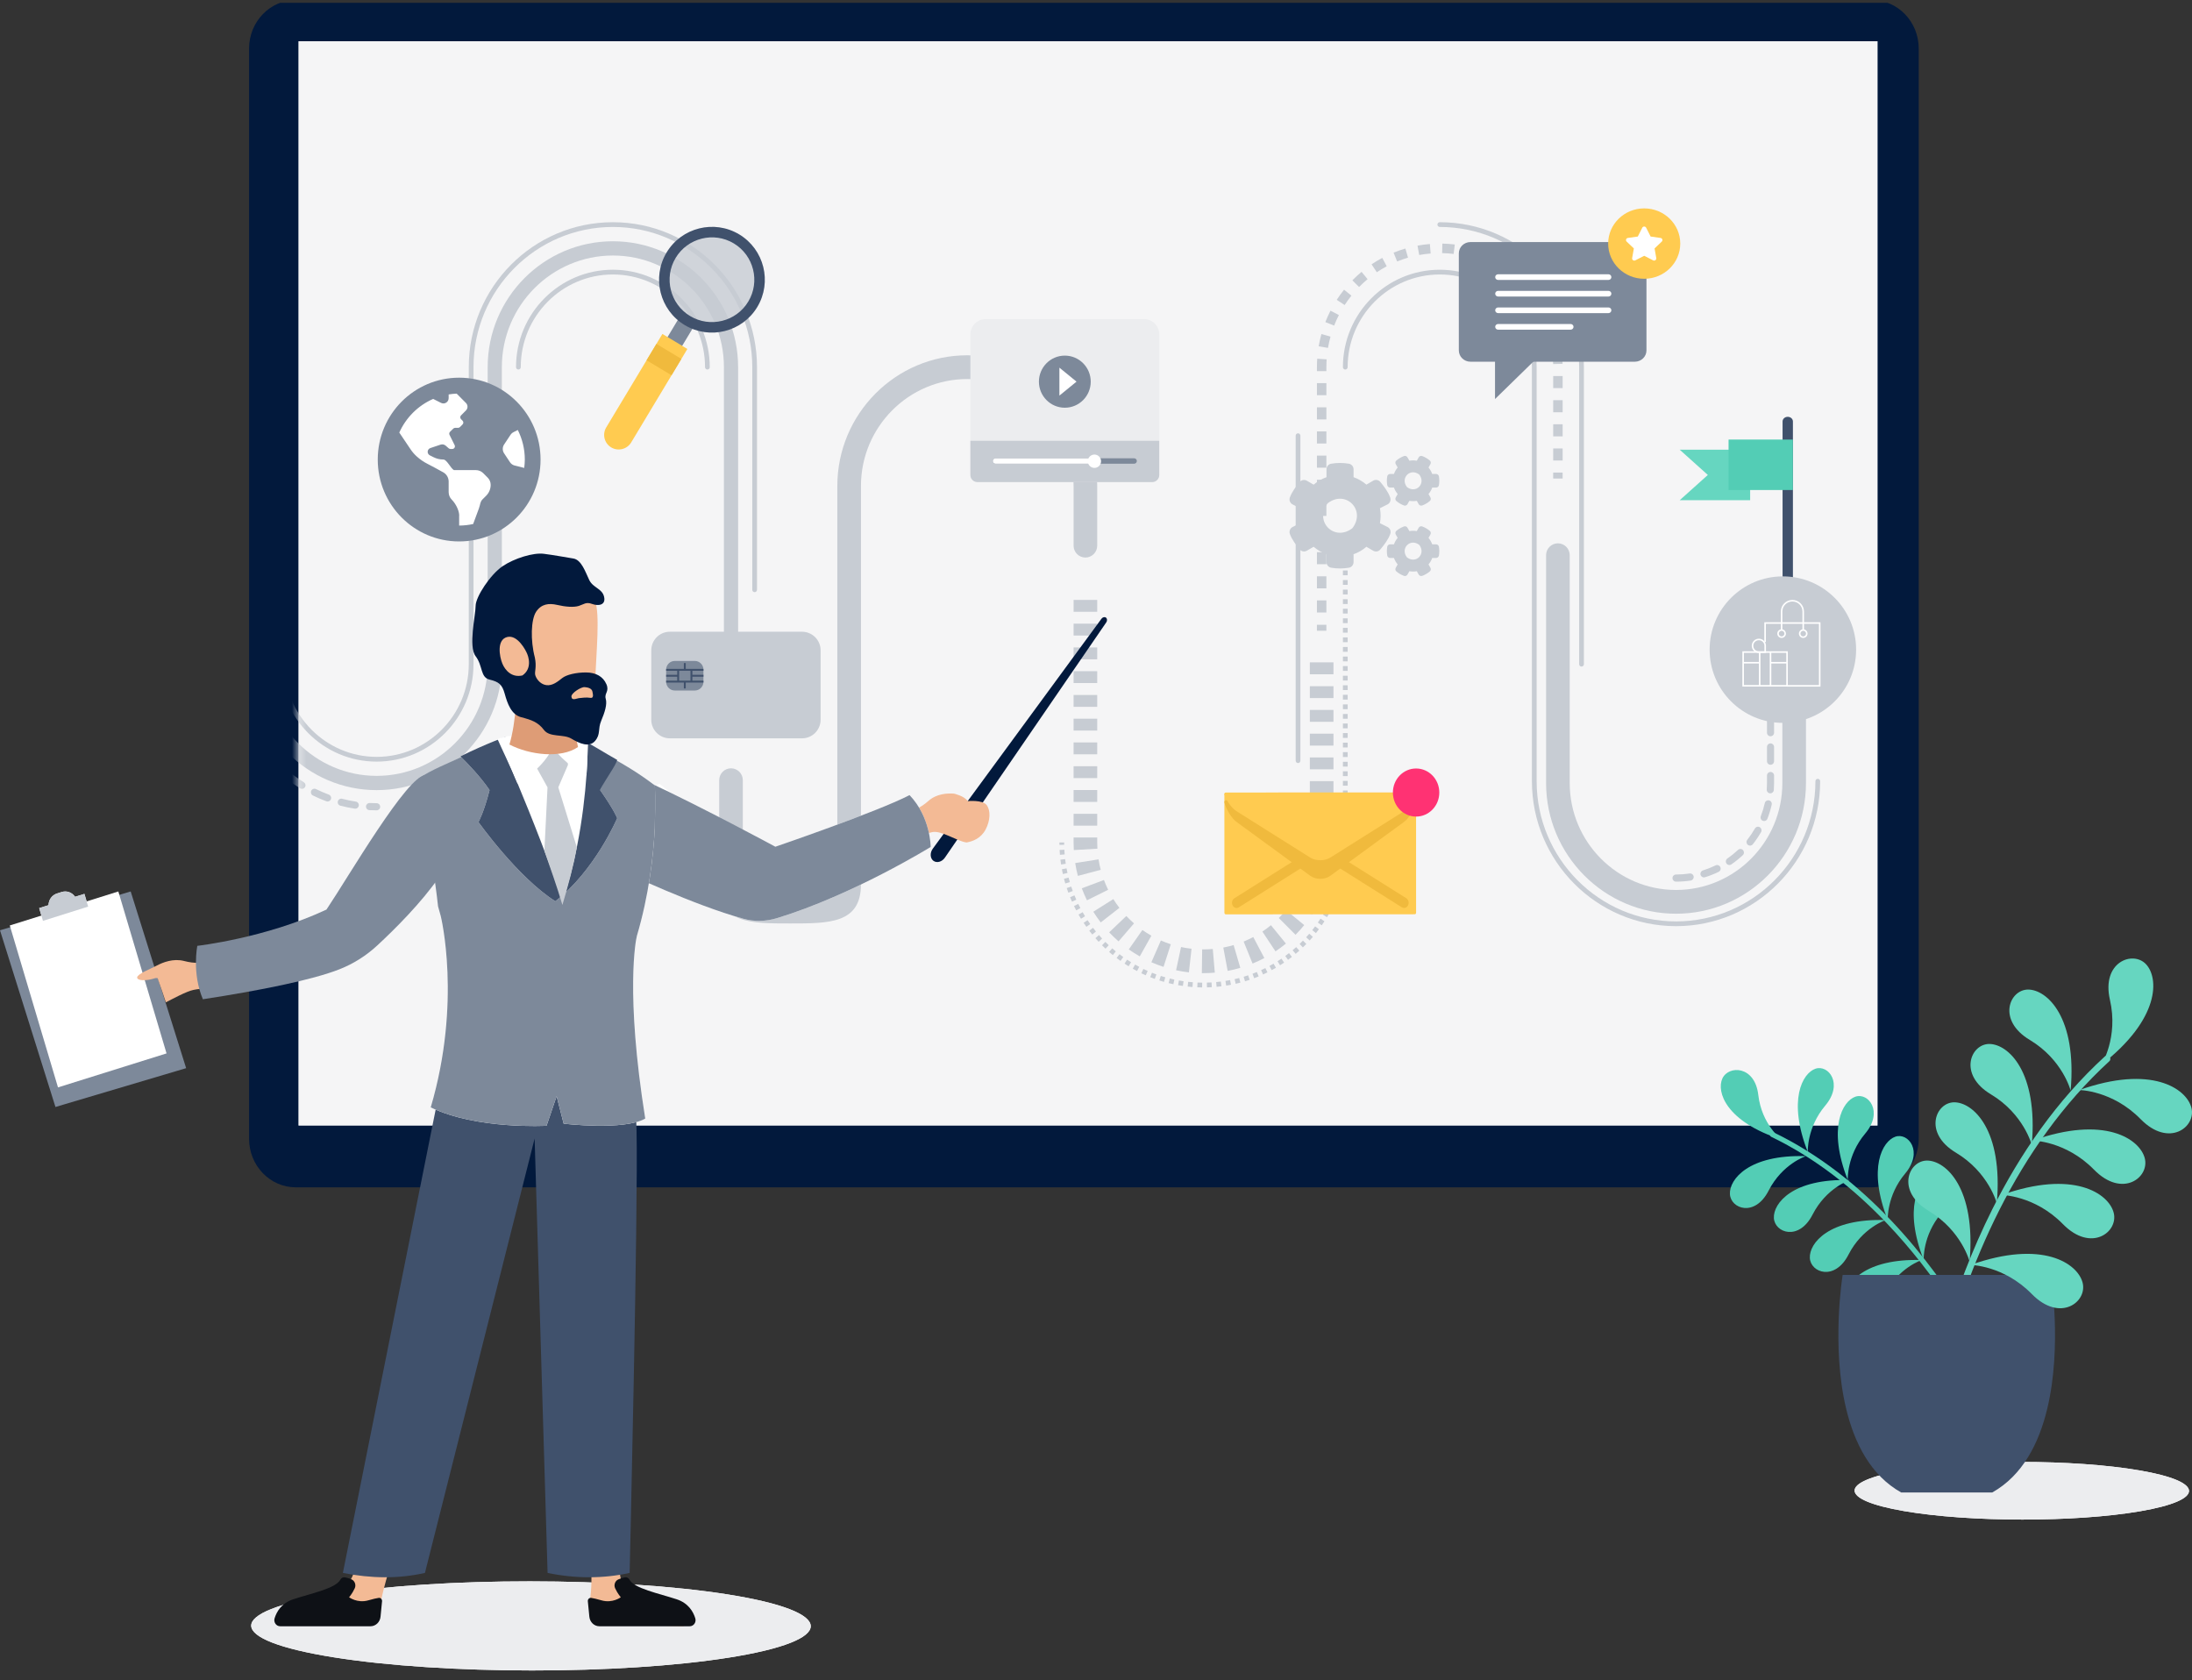 <svg fill="none" height="233" viewBox="0 0 304 233" width="304" xmlns="http://www.w3.org/2000/svg" xmlns:xlink="http://www.w3.org/1999/xlink"><rect x="0" y="0" width="304" height="233" fill="#333333" stroke="none"/><clipPath id="a"><path d="m0 .387h304v231.66h-304z"/></clipPath><mask id="b" height="120" maskUnits="userSpaceOnUse" width="220" x="41" y="23"><path d="m41.404 23.439h218.978v119.495h-218.978z" fill="#fff"/></mask><g clip-path="url(#a)"><path clip-rule="evenodd" d="m41.021 164.662c-3.572 0-6.478-3.017-6.478-6.726v-151.209c0-3.71 2.906-6.727 6.478-6.727h218.601c3.572 0 6.478 3.018 6.478 6.727v151.209c0 3.709-2.906 6.726-6.478 6.726z" fill="#02193c" fill-rule="evenodd"/><path clip-rule="evenodd" d="m41.404 156.09h218.979v-150.369h-218.979z" fill="#fff" fill-rule="evenodd"/><path clip-rule="evenodd" d="m41.404 156.09h218.979v-150.369h-218.979z" fill="#ecedef" fill-rule="evenodd" opacity=".5"/><g mask="url(#b)"><path clip-rule="evenodd" d="m101.382 99.496c-.543 0-.983-.442-.983-.989v-47.583c0-8.54-6.908-15.488-15.4-15.488-8.491 0-15.4 6.948-15.4 15.488v3.756c0 .546-.44.989-.983.989s-.983-.443-.983-.989v-3.756c0-9.63 7.79-17.465 17.366-17.465 9.575 0 17.366 7.835 17.366 17.465v47.583c0 .546-.44.989-.983.989z" fill="#c7ccd3" fill-rule="evenodd"/><path clip-rule="evenodd" d="m215.405 66.362h1.311v-.825h-1.311z" fill="#c7ccd3" fill-rule="evenodd"/><path clip-rule="evenodd" d="m201.599 35.216c-.525-.064-1.061-.102-1.594-.114l.027-1.319c.577.012 1.157.053 1.726.123zm-4.774.148-.236-1.298c.565-.104 1.142-.18 1.716-.226l.104 1.315c-.53.043-1.063.113-1.584.209zm7.883.566c-.503-.17-1.02-.317-1.538-.435l.291-1.286c.561.128 1.121.287 1.666.472zm-10.944.329-.493-1.222c.533-.218 1.083-.41 1.635-.572l.367 1.267c-.509.149-1.017.327-1.509.528zm13.844.994c-.459-.27-.936-.518-1.417-.739l.543-1.2c.522.239 1.039.509 1.536.801zm-16.663.499-.728-1.096c.479-.322.978-.622 1.486-.893l.613 1.165c-.468.25-.929.527-1.371.824zm19.238 1.392c-.395-.357-.812-.698-1.24-1.012l.773-1.064c.463.341.916.71 1.343 1.096zm-21.696.656-.932-.926c.403-.411.832-.806 1.275-1.175l.835 1.016c-.409.34-.805.705-1.178 1.085zm23.843 1.717c-.316-.43-.657-.847-1.013-1.241l.969-.887c.386.427.756.88 1.098 1.345zm-25.844.783-1.099-.719c.313-.484.655-.957 1.016-1.408l1.021.827c-.334.416-.649.853-.938 1.3zm27.471 1.98c-.222-.483-.472-.961-.744-1.421l1.128-.672c.293.498.564 1.016.805 1.54zm-28.93.872-1.22-.481c.209-.537.449-1.071.712-1.586l1.166.603c-.244.475-.465.967-.658 1.464zm29.968 2.159c-.12-.519-.269-1.039-.442-1.545l1.241-.429c.187.549.348 1.112.479 1.674zm-30.82.935-1.294-.221c.097-.572.224-1.144.378-1.7l1.264.353c-.142.513-.259 1.041-.348 1.568zm31.224 2.244c-.014-.535-.055-1.075-.122-1.603l1.301-.168c.073.572.117 1.156.132 1.736zm-31.448.975h-1.312v-.549c0-.386.013-.78.04-1.17l1.308.089c-.024.36-.036.724-.036 1.081zm31.454 2.357h1.311v-1.675h-1.311zm-32.765.987h1.312v-1.675h-1.312zm32.765 2.365h1.311v-1.675h-1.311zm-32.765.987h1.312v-1.675h-1.312zm32.765 2.355h1.311v-1.675h-1.311zm-32.765.989h1.312v-1.675h-1.312zm32.765 2.361h1.311v-1.675h-1.311zm-32.765.993h1.312v-1.675h-1.312zm0 3.342h1.312v-1.675h-1.312zm0 3.35h1.312v-1.675h-1.312zm0 3.348h1.312v-1.675h-1.312zm0 3.348h1.312v-1.675h-1.312zm0 3.348h1.312v-1.675h-1.312zm0 3.344h1.312v-1.675h-1.312z" fill="#c7ccd3" fill-rule="evenodd"/><path clip-rule="evenodd" d="m182.639 87.473h1.312v-.825h-1.312z" fill="#c7ccd3" fill-rule="evenodd"/><path clip-rule="evenodd" d="m148.892 84.843h3.276v-1.648h-3.276zm-.001 3.294h3.277v-1.647h-3.277zm0 3.299h3.277v-1.648h-3.277zm32.766 2.072h3.277v-1.648h-3.277zm-32.766 1.219h3.277v-1.648h-3.277zm32.766 2.082h3.277v-1.648h-3.277zm-32.766 1.217h3.277v-1.647h-3.277zm32.766 2.074h3.277v-1.648h-3.277zm-32.766 1.221h3.277v-1.647h-3.277zm32.766 2.076h3.277v-1.647h-3.277zm-32.766 1.214h3.277v-1.648h-3.277zm32.766 2.082h3.277v-1.648h-3.277zm-32.766 1.217h3.277v-1.648h-3.277zm32.766 2.07h3.277v-1.647h-3.277zm-32.766 1.227h3.277v-1.648h-3.277zm32.766 2.076h3.277v-1.648h-3.277zm-32.766 1.225h3.277v-1.648h-3.277zm32.766 2.069h3.277v-1.648h-3.277zm-32.735 1.311c-.02-.35-.031-.706-.031-1.057v-.685h3.277v.685c0 .288.008.58.025.867zm35.709 2.267-3.221-.6c.089-.484.155-.978.195-1.469l3.265.274c-.049.6-.13 1.204-.239 1.795zm-35.145 1.312c-.153-.583-.278-1.18-.371-1.774l3.236-.516c.076.486.178.973.303 1.449zm34.138 2.165-3.037-1.237c.183-.456.346-.926.482-1.398l3.146.922c-.167.578-.366 1.154-.591 1.713zm-32.876 1.223c-.265-.539-.505-1.098-.716-1.662l3.069-1.156c.172.461.368.918.585 1.358zm31.198 1.975-2.731-1.82c.27-.41.523-.839.751-1.275l2.899 1.537c-.279.533-.589 1.057-.919 1.558zm-29.289 1.092c-.365-.474-.712-.974-1.03-1.484l2.777-1.75c.261.419.545.828.843 1.216zm27.016 1.716-2.32-2.328c.346-.348.678-.719.988-1.1l2.538 2.084c-.378.465-.784.918-1.206 1.344zm-24.545.91c-.453-.394-.89-.815-1.301-1.25l2.379-2.267c.336.357.695.702 1.066 1.025zm21.765 1.386-1.817-2.743c.407-.273.805-.57 1.185-.883l2.078 2.548c-.462.382-.95.744-1.446 1.078zm-18.823.699c-.519-.294-1.031-.62-1.522-.967l1.886-2.695c.402.284.821.551 1.245.791zm15.643.994-1.236-3.051c.453-.186.901-.397 1.333-.628l1.536 2.912c-.529.281-1.078.54-1.633.767zm-12.347.46c-.57-.184-1.137-.401-1.685-.643l1.316-3.018c.448.197.911.375 1.376.525zm8.895.558-.606-3.239c.482-.091.964-.207 1.432-.346l.926 3.161c-.573.17-1.162.312-1.752.424zm-5.377.204c-.596-.067-1.194-.165-1.778-.292l.689-3.221c.478.103.967.183 1.454.238zm2.031.107-.236-.001.044-3.295.191.001c.429-.001.861-.019 1.283-.056l.28 3.284c-.514.044-1.04.067-1.562.067z" fill="#c7ccd3" fill-rule="evenodd"/><path clip-rule="evenodd" d="m52.234 109.576c-9.575 0-17.366-7.834-17.366-17.465v-35.38c0-3.998-3.233-7.25-7.208-7.25s-7.208 3.252-7.208 7.25v17.929c0 .546-.44.989-.983.989s-.983-.443-.983-.989v-17.929c0-5.088 4.115-9.227 9.174-9.227 5.059 0 9.175 4.139 9.175 9.227v35.38c0 8.54 6.908 15.488 15.399 15.488 8.491 0 15.4-6.948 15.4-15.488v-19.656c0-.546.44-.989.983-.989s.983.443.983.989v19.656c0 9.631-7.79 17.465-17.366 17.465z" fill="#c7ccd3" fill-rule="evenodd"/><path clip-rule="evenodd" d="m109.573 128.066c-5.42 0-9.829.026-9.829-5.426v-14.441c0-.91.733-1.648 1.638-1.648s1.638.738 1.638 1.648v14.441c0 3.635 2.94 1.148 6.553 1.148 3.614 0 6.553 2.487 6.553-1.148v-55.244c0-9.994 8.085-18.125 18.021-18.125 9.937 0 18.021 8.131 18.021 18.125v8.277c0 .91-.733 1.648-1.638 1.648s-1.638-.738-1.638-1.648v-8.277c0-8.177-6.615-14.829-14.745-14.829s-14.744 6.652-14.744 14.829v55.244c0 5.452-4.41 5.426-9.83 5.426z" fill="#c7ccd3" fill-rule="evenodd"/><path clip-rule="evenodd" d="m232.442 126.717c-9.936 0-18.021-8.131-18.021-18.125v-31.595c0-.91.734-1.648 1.639-1.648.904 0 1.638.738 1.638 1.648v31.595c0 8.178 6.614 14.83 14.744 14.83 8.131 0 14.745-6.652 14.745-14.83v-18.286c0-.91.733-1.648 1.638-1.648s1.638.738 1.638 1.648v18.286c0 9.994-8.084 18.125-18.021 18.125z" fill="#c7ccd3" fill-rule="evenodd"/><path clip-rule="evenodd" d="m245.548 94.201c-.271 0-.491-.222-.491-.494v-1.56c0-.273.22-.494.491-.494.272 0 .492.222.492.494v1.56c0 .273-.22.494-.492.494zm0 3.952c-.271 0-.491-.222-.491-.494v-1.977c0-.273.22-.494.491-.494.272 0 .492.221.492.494v1.977c0 .273-.22.494-.492.494zm0 3.954c-.271 0-.491-.221-.491-.494v-1.977c0-.273.22-.494.491-.494.272 0 .492.221.492.494v1.977c0 .273-.22.494-.492.494zm0 3.954c-.271 0-.491-.221-.491-.494v-1.977c0-.274.22-.495.491-.495.272 0 .492.221.492.495v1.977c0 .273-.22.494-.492.494zm-.032 3.961c-.012 0-.023-.001-.035-.001-.271-.02-.475-.256-.456-.528.021-.296.032-.6.032-.901v-1.041c0-.273.219-.494.491-.494.271 0 .492.221.492.494v1.041c0 .324-.012.651-.034.97-.019.261-.234.46-.49.46zm-.859 3.842c-.059 0-.12-.011-.178-.034-.253-.099-.378-.386-.279-.64.229-.59.414-1.201.552-1.818.059-.266.322-.433.587-.374.264.06.431.324.372.591-.149.665-.349 1.324-.596 1.96-.076.195-.261.315-.458.315zm-1.952 3.407c-.108 0-.216-.035-.306-.108-.213-.169-.248-.48-.079-.694.391-.496.749-1.024 1.063-1.572.135-.237.436-.317.671-.181s.316.438.181.675c-.338.59-.723 1.159-1.145 1.693-.098.123-.241.187-.385.187zm-2.865 2.691c-.157 0-.311-.075-.406-.215-.153-.225-.097-.533.128-.687.518-.358 1.014-.758 1.475-1.19.198-.186.509-.175.694.025.185.199.175.512-.024.698-.497.466-1.032.897-1.589 1.282-.086.059-.182.087-.278.087zm-3.526 1.719c-.211 0-.405-.136-.47-.348-.08-.261.065-.538.324-.619.6-.187 1.191-.422 1.758-.698.244-.119.539-.016.657.229.118.246.016.542-.228.661-.611.298-1.249.551-1.896.752-.049.015-.098.023-.145.023zm-3.872.588c-.271 0-.492-.222-.492-.495s.221-.494.492-.494c.63 0 1.264-.048 1.885-.141.267-.043.518.145.559.415.04.27-.145.522-.413.562-.669.101-1.352.153-2.031.153z" fill="#c7ccd3" fill-rule="evenodd"/><path clip-rule="evenodd" d="m52.234 105.622c-7.408 0-13.434-6.061-13.434-13.511 0-.182.147-.33.328-.33s.328.147.328.33c0 7.087 5.732 12.852 12.778 12.852 7.046 0 12.778-5.765 12.778-12.852v-41.193c0-11.084 8.966-20.102 19.987-20.102s19.987 9.018 19.987 20.102v30.875c0 .182-.146.329-.327.329s-.328-.147-.328-.329v-30.875c0-10.721-8.672-19.443-19.332-19.443-10.659 0-19.331 8.722-19.331 19.443v41.193c0 7.45-6.027 13.511-13.434 13.511z" fill="#c7ccd3" fill-rule="evenodd"/><path clip-rule="evenodd" d="m180.018 105.823c-.181 0-.327-.148-.327-.33v-45.071c0-.182.146-.33.327-.33s.328.147.328.33v45.071c0 .182-.147.33-.328.33z" fill="#c7ccd3" fill-rule="evenodd"/><path clip-rule="evenodd" d="m252.102 108.01c-.181 0-.328.147-.328.329 0 10.721-8.672 19.443-19.331 19.443s-19.331-8.722-19.331-19.443v-10.142-.055-47.224c0-7.45-6.027-13.511-13.434-13.511-7.408 0-13.434 6.061-13.434 13.511 0 .182.147.33.328.33s.327-.148.327-.33c0-7.087 5.733-12.852 12.779-12.852s12.778 5.766 12.778 12.852v45.43 1.849 10.142c0 11.085 8.966 20.102 19.987 20.102s19.987-9.017 19.987-20.102c0-.182-.147-.329-.328-.329z" fill="#c7ccd3" fill-rule="evenodd"/><path clip-rule="evenodd" d="m186.244 78.45h.658v-.331h-.658z" fill="#c7ccd3" fill-rule="evenodd"/><path clip-rule="evenodd" d="m186.244 79.781h.657v-.665h-.657zm0 1.325h.657v-.665h-.657zm0 1.329h.657v-.665h-.657zm0 1.329h.657v-.665h-.657zm0 1.321h.657v-.665h-.657zm0 1.331h.657v-.665h-.657zm0 1.323h.657v-.665h-.657zm0 1.323h.657v-.665h-.657zm0 1.331h.657v-.665h-.657zm0 1.324h.657v-.665h-.657zm0 1.325h.657v-.665h-.657zm0 1.336h.657v-.665h-.657zm0 1.319h.657v-.665h-.657zm0 1.327h.657v-.665h-.657zm0 1.326h.657v-.665h-.657zm0 1.329h.657v-.665h-.657zm0 1.323h.657v-.665h-.657zm0 1.332h.657v-.665h-.657zm0 1.323h.657v-.665h-.657zm0 1.321h.657v-.665h-.657zm0 1.331h.657v-.665h-.657zm0 1.327h.657v-.665h-.657zm0 1.323h.657v-.665h-.657zm0 1.33h.657v-.665h-.657zm0 1.327h.657v-.665h-.657zm0 1.321h.657v-.665h-.657zm0 1.331h.657v-.665h-.657zm0 1.321h.657v-.665h-.657zm.657 1.331-.657-.008v-.661h.657zm-.049 1.35-.656-.046c.015-.217.027-.435.035-.654l.657.025c-.008.226-.021.451-.036.675zm-39.854.278c-.019-.224-.035-.449-.046-.675l.657-.033c.011.218.026.435.044.652zm39.714 1.059-.651-.091c.029-.215.056-.432.079-.65l.654.07c-.024.224-.051.448-.082.671zm-39.556.284c-.034-.222-.064-.446-.091-.67l.653-.079c.026.218.055.434.088.649zm39.328 1.047-.645-.134c.044-.213.085-.428.122-.643l.648.112c-.038.223-.08.445-.125.665zm-39.081.276c-.048-.22-.093-.441-.134-.663l.645-.122c.041.215.084.429.132.641zm38.763 1.034-.633-.178c.058-.21.113-.421.164-.633l.64.157c-.054.219-.11.437-.171.654zm-38.427.275c-.063-.216-.123-.433-.18-.652l.637-.166c.055.212.112.422.174.631zm38.022 1.012-.62-.22c.073-.206.142-.414.208-.623l.627.2c-.068.216-.14.43-.215.643zm-37.599.262c-.078-.21-.153-.423-.223-.638l.624-.208c.068.207.14.412.215.617zm37.107.996-.604-.262c.086-.2.169-.403.249-.607l.612.242c-.082.211-.168.42-.257.627zm-36.6.25c-.092-.205-.18-.412-.265-.62l.609-.251c.082.201.167.402.256.6zm36.026.969-.585-.303c.099-.194.195-.39.289-.588l.594.283c-.096.205-.195.407-.298.608zm-35.439.239c-.105-.198-.207-.399-.306-.601l.591-.291c.096.195.194.389.296.581zm34.784.943-.563-.342c.112-.187.221-.376.327-.566l.574.322c-.11.198-.222.393-.338.586zm-34.116.222c-.118-.191-.233-.384-.345-.58l.57-.33c.108.189.22.376.334.561zm33.385.907-.539-.379c.124-.179.246-.36.364-.543l.551.361c-.122.189-.248.377-.376.561zm-32.64.211c-.131-.183-.259-.368-.383-.556l.546-.368c.121.181.244.361.371.538zm31.835.871-.512-.415c.136-.17.268-.342.398-.517l.527.396c-.134.181-.272.36-.413.536zm-31.018.198c-.143-.173-.283-.349-.419-.528l.521-.404c.132.173.267.343.405.512zm30.144.827-.484-.449c.147-.16.291-.323.433-.489l.498.432c-.146.171-.295.34-.447.506zm-29.26.182c-.154-.164-.305-.33-.453-.5l.495-.437c.143.164.289.325.437.484zm28.323.775-.455-.479c.158-.15.312-.304.464-.459l.47.463c-.157.161-.317.319-.479.475zm-27.372.176c-.164-.153-.325-.309-.485-.468l.463-.47c.155.154.311.305.47.454zm26.37.72-.421-.509c.167-.139.331-.282.493-.427l.438.494c-.167.15-.338.297-.51.442zm-25.357.171c-.173-.142-.345-.287-.515-.436l.432-.499c.164.144.33.284.498.421zm24.301.656-.386-.536c.175-.128.349-.259.519-.392l.404.522c-.177.138-.356.274-.537.406zm-23.232.149c-.184-.13-.365-.263-.544-.4l.398-.526c.173.131.348.261.525.386zm22.124.606-.35-.56c.184-.116.365-.235.544-.357l.369.548c-.186.126-.374.249-.563.369zm-21.004.138c-.192-.118-.381-.239-.568-.363l.361-.552c.182.119.365.236.55.35zm19.847.54-.311-.583c.19-.103.379-.21.566-.319l.331.571c-.193.114-.389.224-.586.331zm-18.678.123c-.199-.104-.397-.212-.592-.323l.323-.576c.19.107.381.212.574.313zm17.48.472-.272-.602c.197-.09.393-.184.586-.28l.293.592c-.201.1-.403.197-.607.29zm-16.27.118c-.206-.091-.41-.185-.612-.283l.285-.596c.195.094.392.185.592.273zm15.036.403-.232-.619c.203-.077.404-.157.603-.241l.253.612c-.206.085-.414.168-.624.248zm-13.787.096c-.212-.077-.423-.158-.631-.241l.244-.615c.201.081.405.159.609.234zm12.517.336-.189-.634c.208-.063.415-.129.619-.199l.212.627c-.213.072-.426.141-.642.206zm-11.238.079c-.217-.062-.432-.128-.646-.197l.202-.63c.207.067.415.131.625.191zm9.944.267-.148-.644c.212-.049.423-.102.632-.158l.168.64c-.216.058-.433.112-.652.162zm-8.643.057c-.22-.047-.439-.098-.656-.152l.16-.642c.209.053.421.102.633.148zm7.325.195-.103-.653c.215-.035.429-.073.641-.114l.125.65c-.22.043-.44.082-.663.117zm-6.005.046c-.223-.033-.445-.068-.666-.109l.118-.651c.212.039.426.074.641.105zm4.676.118-.06-.659c.217-.02.433-.043.647-.07l.081.657c-.221.027-.444.051-.668.072zm-3.344.029c-.225-.017-.448-.038-.671-.062l.072-.658c.215.024.431.044.648.061zm2.005.05-.014-.661c.218-.005.434-.014.649-.026l.038.66c-.224.013-.447.022-.673.027zm-.667.008c-.225-.002-.449-.008-.672-.018l.027-.66c.216.009.433.015.651.017z" fill="#c7ccd3" fill-rule="evenodd"/><path clip-rule="evenodd" d="m146.928 117.168c-.001-.112-.002-.224-.002-.336h.657c0 .109.001.217.003.326z" fill="#c7ccd3" fill-rule="evenodd"/><path clip-rule="evenodd" d="m52.235 112.377c-.339 0-.678-.008-1.009-.025-.271-.014-.48-.246-.467-.519.014-.273.243-.482.516-.469.314.016.637.024.959.024.272 0 .492.221.492.494 0 .274-.22.495-.492.495z" fill="#c7ccd3" fill-rule="evenodd"/><path clip-rule="evenodd" d="m32.576 80.711c-.272 0-.492-.221-.492-.494v-1.998c0-.273.22-.494.492-.494.272 0 .491.221.491.494v1.998c0 .273-.22.494-.491.494zm-.001 4.001c-.272 0-.492-.221-.492-.494v-1.998c0-.273.22-.494.492-.494.271 0 .491.221.491.494v1.998c0 .273-.22.494-.491.494zm0 3.992c-.272 0-.492-.222-.492-.494v-1.998c0-.273.22-.494.492-.494.271 0 .491.222.491.494v1.998c0 .273-.22.494-.491.494zm0 3.995c-.271 0-.49-.22-.492-.492l-0-2c0-.273.22-.494.492-.494.271 0 .491.221.491.494l0 1.996c.001.273-.218.495-.489.496zm.417 3.968c-.228 0-.432-.16-.481-.393-.138-.664-.245-1.345-.316-2.022-.029-.271.167-.515.437-.544.269-.025.512.168.54.44.068.644.169 1.29.301 1.923.056.267-.115.529-.38.585-.034.008-.068.011-.101.011zm1.206 3.802c-.19 0-.37-.111-.451-.297-.27-.624-.51-1.268-.716-1.915-.083-.26.06-.538.319-.621.258-.084.535.06.618.321.195.616.424 1.229.681 1.822.108.25-.006.542-.255.65-.064.028-.13.041-.196.041zm1.942 3.475c-.155 0-.307-.073-.403-.21-.39-.558-.755-1.14-1.085-1.732-.133-.238-.049-.539.188-.673.237-.134.536-.049.669.189.314.563.661 1.117 1.032 1.647.156.224.102.532-.119.689-.086.061-.185.09-.282.09zm2.593 3.022c-.121 0-.243-.044-.338-.135-.491-.467-.964-.964-1.406-1.479-.177-.206-.155-.519.051-.697.205-.179.515-.156.693.05.42.49.871.963 1.338 1.408.197.187.206.5.019.699-.097.102-.227.154-.357.154zm3.139 2.433c-.089 0-.179-.024-.259-.075-.575-.359-1.137-.752-1.671-1.167-.215-.167-.254-.478-.088-.694.166-.216.474-.256.689-.089.508.395 1.044.769 1.59 1.111.231.145.301.45.157.681-.093.151-.253.233-.417.233zm3.562 1.757c-.057 0-.114-.01-.171-.031-.635-.236-1.264-.508-1.871-.807-.243-.12-.344-.416-.225-.662.119-.245.414-.347.658-.226.577.285 1.175.543 1.779.768.255.095.385.379.291.635-.073.199-.261.323-.461.323zm3.841.993c-.025 0-.05-.002-.074-.005-.67-.102-1.341-.24-1.994-.41-.263-.068-.421-.337-.353-.602.068-.264.336-.425.599-.355.621.161 1.259.292 1.896.389.268.041.453.293.412.563-.037.245-.246.42-.485.42z" fill="#c7ccd3" fill-rule="evenodd"/><path clip-rule="evenodd" d="m98.106 51.247c-.181 0-.328-.148-.328-.33 0-7.087-5.732-12.852-12.778-12.852s-12.778 5.766-12.778 12.852c0 .182-.147.33-.328.33-.181 0-.328-.148-.328-.33 0-7.45 6.027-13.511 13.434-13.511 7.407 0 13.434 6.061 13.434 13.511 0 .182-.147.33-.328.33z" fill="#c7ccd3" fill-rule="evenodd"/><path clip-rule="evenodd" d="m219.336 92.441c-.181 0-.327-.147-.327-.33v-41.193c0-10.721-8.672-19.443-19.332-19.443-.181 0-.327-.148-.327-.33 0-.182.146-.329.327-.329 11.021 0 19.987 9.018 19.987 20.102v41.193c0 .182-.147.33-.328.33z" fill="#c7ccd3" fill-rule="evenodd"/><path clip-rule="evenodd" d="m78.489 116.236h-.75v-.754c0-.064-.052-.117-.116-.117-.064 0-.116.053-.116.117v.754h-.749c-.064 0-.116.052-.116.117s.052.117.116.117h.749v.754c0 .064.052.117.116.117.064 0 .116-.053.116-.117v-.754h.75c.064 0 .116-.052.116-.117s-.052-.117-.116-.117z" fill="#445572" fill-rule="evenodd"/><path clip-rule="evenodd" d="m247.935 86.786c-.397 0-.717-.289-.717-.645v-27.692c0-.355.32-.644.717-.644.396 0 .718.289.718.644v27.692c0 .356-.322.645-.718.645z" fill="#40516c" fill-rule="evenodd"/><path clip-rule="evenodd" d="m236.854 65.868-3.899 3.499h9.768v-6.998h-9.768z" fill="#66d6c0" fill-rule="evenodd"/><path clip-rule="evenodd" d="m239.728 67.957h8.919v-6.998h-8.919z" fill="#53cdb5" fill-rule="evenodd"/><path clip-rule="evenodd" d="m257.417 90.091c0-5.61-4.548-10.158-10.158-10.158s-10.158 4.548-10.158 10.158c0 5.61 4.548 10.158 10.158 10.158s10.158-4.548 10.158-10.158z" fill="#c7ccd3" fill-rule="evenodd"/><path d="m244.794 89.045v-2.643h7.575v8.713h-4.53" stroke="#fff" stroke-width=".214"/><path d="m247.083 87.378v-2.57c0-.829.671-1.5 1.499-1.5s1.499.671 1.499 1.5v2.57" stroke="#fff" stroke-width=".214"/><path clip-rule="evenodd" d="m250.575 87.871c0-.272-.22-.492-.492-.492s-.492.221-.492.492.22.492.492.492.492-.22.492-.492z" fill-rule="evenodd" stroke="#fff" stroke-width=".214"/><path clip-rule="evenodd" d="m247.576 87.871c0-.272-.22-.492-.492-.492s-.492.221-.492.492.22.492.492.492.492-.22.492-.492z" fill-rule="evenodd" stroke="#fff" stroke-width=".214"/><path clip-rule="evenodd" d="m241.751 95.109h6.088v-4.68h-6.088z" fill-rule="evenodd" stroke="#fff" stroke-width=".214"/><path d="m241.751 91.907h2.221" stroke="#fff" stroke-width=".214"/><path d="m245.577 91.907h2.221" stroke="#fff" stroke-width=".214"/><path d="m244.043 90.43v4.68" stroke="#fff" stroke-width=".214"/><path d="m245.546 90.43v4.68" stroke="#fff" stroke-width=".214"/><path clip-rule="evenodd" d="m244.808 89.56c0-.485-.393-.879-.878-.879s-.878.394-.878.879c0 .485.393.879.878.879h.878v-.878z" fill-rule="evenodd" stroke="#fff" stroke-width=".214"/><path clip-rule="evenodd" d="m113.806 99.815c0 1.425-1.154 2.579-2.579 2.579h-18.326c-1.424 0-2.579-1.155-2.579-2.579v-9.627c0-1.424 1.155-2.579 2.579-2.579l18.326.001c1.425 0 2.579 1.154 2.579 2.579z" fill="#c7ccd3" fill-rule="evenodd"/><path clip-rule="evenodd" d="m97.558 94.559c0 .664-.538 1.203-1.203 1.203h-2.766c-.664 0-1.202-.539-1.202-1.203v-1.698c0-.664.538-1.202 1.202-1.202h2.766c.664 0 1.203.538 1.203 1.202z" fill="#7d899a" fill-rule="evenodd"/><path d="m92.387 92.894h5.171" stroke="#40516c" stroke-width=".263"/><path d="m92.387 94.527h5.171" stroke="#40516c" stroke-width=".263"/><path d="m92.387 93.715h1.669" stroke="#40516c" stroke-width=".263"/><path d="m95.891 93.715h1.669" stroke="#40516c" stroke-width=".263"/><path d="m94.973 91.953v.944" stroke="#40516c" stroke-width=".263"/><path d="m94.973 94.531v.945" stroke="#40516c" stroke-width=".263"/><path d="m94.054 92.889v1.639" stroke="#40516c" stroke-width=".263"/><path d="m95.891 92.889v1.639" stroke="#40516c" stroke-width=".263"/><g clip-rule="evenodd" fill-rule="evenodd"><path d="m136.696 44.252c-1.169 0-2.117.948-2.117 2.117v19.506c0 .54.435.979.972.979h24.248c.537 0 .973-.438.973-.979v-19.506c0-1.169-.948-2.117-2.117-2.117z" fill="#ecedef"/><path d="m134.579 61.131v4.743c0 .541.435.979.972.979h24.248c.537 0 .973-.438.973-.979v-4.743z" fill="#c7ccd3"/><path d="m157.29 64.309h-19.23c-.207 0-.373-.168-.373-.376 0-.207.166-.375.373-.375h19.23c.207 0 .374.168.374.375 0 .208-.167.376-.374.376z" fill="#7d899a"/><path d="m151.916 64.309h-13.856c-.206 0-.373-.168-.373-.376 0-.207.167-.375.373-.375h13.856c.206 0 .373.168.373.375 0 .208-.167.376-.373.376z" fill="#fff"/><path d="m152.702 63.964c0 .511-.411.925-.919.925s-.92-.414-.92-.925c0-.511.412-.925.92-.925s.919.414.919.925z" fill="#fff"/><path d="m151.269 52.93c0 1.996-1.609 3.613-3.593 3.613s-3.593-1.618-3.593-3.613c0-1.995 1.609-3.613 3.593-3.613s3.593 1.618 3.593 3.613z" fill="#7d899a"/><path d="m146.924 50.988 2.374 1.938-2.374 1.938z" fill="#fff"/><path d="m74.187 63.661c0 5.767-4.648 10.442-10.382 10.442-5.734 0-10.382-4.675-10.382-10.442 0-5.767 4.648-10.442 10.382-10.442 5.734 0 10.382 4.675 10.382 10.442z" fill="#fff"/><path d="m71.372 64.558c-.264-.066-.494-.229-.644-.457l-.818-1.235c-.245-.369-.245-.85 0-1.219l.892-1.345c.105-.159.25-.288.42-.373l.591-.297c.615 1.232.971 2.619.971 4.09 0 .397-.034.786-.083 1.169zm-3.947 4.189c-.177.178-.364.364-.515.516-.136.137-.232.307-.281.49-.069.259-.124.521-.217.773l-.792 2.145c-.626.137-1.275.215-1.942.215v-1.254c.077-.578-.348-1.66-1.03-2.346-.273-.275-.426-.648-.426-1.036v-1.466c0-.533-.285-1.023-.749-1.281-.654-.364-1.585-.873-2.222-1.196-.523-.265-1.006-.602-1.441-.996l-.036-.033c-.311-.282-.587-.601-.822-.95-.427-.63-1.123-1.667-1.575-2.341.932-2.083 2.611-3.756 4.698-4.665l1.093.55c.484.244 1.054-.11 1.054-.655v-.517c.364-.059.734-.097 1.111-.111l1.288 1.296c.285.286.285.75 0 1.036l-.213.214-.471.473c-.142.143-.142.375 0 .518l.214.215c.142.143.142.375 0 .518l-.364.366c-.069.069-.161.107-.258.107h-.409c-.095 0-.186.037-.254.104l-.452.442c-.114.111-.143.284-.072.426l.71 1.428c.121.244-.055.53-.325.53h-.257c-.088 0-.172-.032-.239-.09l-.422-.369c-.195-.17-.464-.224-.708-.142l-1.419.476c-.222.074-.372.284-.372.519 0 .207.117.397.301.489l.504.254c.428.216.901.328 1.38.328s1.028 1.25 1.457 1.465h3.039c.387 0 .757.154 1.03.429l.623.627c.26.262.406.617.406.988-0.0.567-.225 1.11-.625 1.51zm-3.747-16.369c-6.235 0-11.29 5.084-11.29 11.355 0 6.271 5.055 11.355 11.29 11.355 6.236 0 11.29-5.084 11.29-11.355 0-6.272-5.054-11.355-11.29-11.355z" fill="#7d899a"/><path d="m92.939 35.313c1.922-3.197 6.088-4.236 9.285-2.314 3.198 1.922 4.234 6.089 2.313 9.286-1.922 3.197-6.087 4.234-9.284 2.312-3.197-1.922-4.236-6.086-2.314-9.283z" fill="#c7ccd3" fill-opacity=".8"/><path d="m91.719 48.174 2.821-4.694 2.028 1.219-2.821 4.694z" fill="#7d899a"/><path d="m91.866 46.313-7.792 12.964c-.572.952-.265 2.196.69 2.77.955.574 2.2.262 2.772-.689l7.792-12.964z" fill="#ffcb50"/><path d="m103.776 41.822c1.669-2.777.769-6.397-2.009-8.066-2.778-1.67-6.395-.766-8.065 2.011-1.669 2.778-.769 6.394 2.009 8.063 2.778 1.669 6.395.769 8.065-2.008zm-11.328-6.807c2.084-3.467 6.603-4.594 10.07-2.51 3.468 2.084 4.592 6.603 2.508 10.07s-6.601 4.592-10.068 2.507c-3.467-2.084-4.594-6.601-2.509-10.068z" fill="#40516c"/><path d="m93.133 52.042-3.462-2.081 1.364-2.269 3.462 2.081z" fill="#f0ba3d"/><path d="m196.393 126.559c0 .129-.081.235-.181.233l-26.224.011c-.099-.002-.179-.105-.179-.235l-.004-16.417c0-.13.081-.235.181-.235l26.225-.008c.099 0 .178.104.178.234z" fill="#ffcb50"/><path d="m194.728 125.923c-.104 0-.207-.032-.303-.091l-10.24-6.444c-.574-.36-1.579-.36-2.152.001l-10.238 6.449c-.305.189-.688.063-.855-.286-.169-.347-.058-.784.247-.975l10.237-6.447c.944-.595 2.423-.595 3.368-.002l10.241 6.442c.304.194.414.632.247.978-.116.239-.33.373-.552.375z" fill="#f0ba3d"/><path d="m196.201 110.98-26.189.005c-.114 0-.206.121-.207.269v.013c.285 1.044.996 2.212 1.682 2.715l10.242 7.483c.758.553 2 .552 2.758-.001l10.238-7.487c.687-.502 1.399-1.67 1.682-2.713v-.012c0-.15-.095-.272-.206-.272z" fill="#f0ba3d"/><path d="m196.2 109.91-26.188.006c-.114 0-.206.104-.206.235v.009c.284.9.994 1.905 1.681 2.337l10.241 6.444c.758.477 2.001.477 2.758-.002l10.239-6.447c.687-.433 1.399-1.437 1.682-2.338v-.009c0-.131-.093-.235-.207-.235z" fill="#ffcb50"/><path d="m199.611 109.91c0 1.842-1.441 3.335-3.218 3.335-1.778 0-3.218-1.493-3.218-3.335 0-1.841 1.44-3.334 3.218-3.334 1.777 0 3.218 1.493 3.218 3.334z" fill="#ff3273"/><path d="m195.121 77.292c1.25.967 2.674-.467 1.714-1.724-1.25-.966-2.676.467-1.714 1.724zm.341 1.924-.267.467c-.097.173-.305.245-.49.177-.383-.144-.734-.349-1.042-.608-.149-.124-.188-.343-.091-.513l.266-.467c-.224-.261-.399-.565-.516-.895h-.536c-.194 0-.363-.14-.396-.337-.064-.392-.068-.803 0-1.211.033-.196.202-.34.396-.34h.536c.117-.33.292-.633.516-.894l-.266-.467c-.097-.17-.062-.389.091-.513.308-.258.662-.463 1.042-.607.185-.069.393.003.49.176l.267.467c.34-.062.688-.062 1.029 0l.265-.467c.098-.173.306-.245.491-.176.383.143.733.349 1.042.607.149.124.188.343.091.513l-.266.467c.223.261.399.565.516.894h.535c.195 0 .364.14.396.337.065.392.068.803 0 1.211-.032.196-.201.34-.396.34h-.535c-.117.33-.293.633-.516.895l.266.467c.097.17.061.389-.091.513-.309.258-.662.464-1.042.608-.185.068-.393-.004-.491-.177l-.265-.467c-.338.062-.689.062-1.029 0zm-7.903-5.967c1.922-2.514-.931-5.384-3.431-3.451-1.922 2.514.932 5.383 3.431 3.451zm3.818-.692 1.094.548c.328.19.471.591.341.95-.289.79-.857 1.515-1.383 2.148-.24.291-.656.362-.983.173l-.945-.548c-.519.447-1.123.803-1.782 1.035v1.097c0 .379-.27.705-.64.771-.798.137-1.636.144-2.464 0-.373-.065-.649-.389-.649-.771v-1.097c-.659-.235-1.262-.588-1.782-1.035l-.945.545c-.324.189-.743.117-.983-.173-.526-.633-1.081-1.358-1.37-2.145-.13-.356.013-.758.341-.95l1.081-.548c-.127-.682-.127-1.384 0-2.07l-1.081-.552c-.328-.189-.474-.591-.341-.947.289-.79.844-1.515 1.37-2.149.24-.29.656-.362.983-.173l.945.548c.52-.447 1.123-.803 1.782-1.035v-1.101c0-.375.267-.702.636-.767.799-.137 1.64-.144 2.468-.003.373.065.649.389.649.77v1.097c.659.235 1.263.588 1.782 1.035l.945-.549c.324-.189.743-.117.983.173.526.633 1.078 1.358 1.367 2.148.13.356.003.757-.325.95l-1.094.548c.127.686.127 1.388 0 2.073zm3.744-5.016c1.25.966 2.674-.467 1.714-1.724-1.25-.97-2.676.467-1.714 1.724zm.341 1.913-.267.467c-.097.173-.305.245-.49.176-.383-.144-.734-.349-1.042-.607-.149-.124-.188-.343-.091-.512l.266-.467c-.224-.261-.399-.565-.516-.894h-.536c-.194 0-.363-.141-.396-.337-.064-.392-.068-.803 0-1.211.033-.196.202-.339.396-.339h.536c.117-.33.292-.633.516-.894l-.266-.467c-.097-.17-.062-.389.091-.513.308-.258.662-.463 1.042-.607.185-.069.393.004.49.176l.267.467c.34-.062.688-.062 1.029 0l.265-.467c.098-.173.306-.245.491-.176.383.144.733.349 1.042.607.149.124.188.343.091.513l-.266.467c.223.261.399.565.516.894h.535c.195 0 .364.14.396.337.065.391.068.803 0 1.211-.032.196-.201.34-.396.34h-.535c-.117.33-.293.633-.516.894l.266.467c.097.17.061.388-.091.512-.309.258-.662.464-1.042.607-.185.069-.393-.003-.491-.176l-.265-.467c-.338.062-.689.062-1.029 0z" fill="#c7ccd3"/><path d="m202.319 48.591c0 .868.721 1.571 1.61 1.571h22.803c.889 0 1.61-.703 1.61-1.571v-13.45c0-.868-.721-1.571-1.61-1.571h-22.803c-.889 0-1.61.703-1.61 1.571z" fill="#7d899a"/><path d="m207.338 55.34 5.379-5.25-5.379-5.25z" fill="#7d899a"/><path d="m207.765 38.822h15.307c.223 0 .403-.176.403-.393s-.18-.393-.403-.393h-15.307c-.222 0-.402.176-.402.393s.18.393.402.393z" fill="#fff"/><path d="m207.765 41.123h15.307c.223 0 .403-.176.403-.393 0-.217-.18-.393-.403-.393h-15.307c-.222 0-.402.176-.402.393 0 .217.18.393.402.393z" fill="#fff"/><path d="m207.765 43.424h15.307c.223 0 .403-.176.403-.393 0-.217-.18-.393-.403-.393h-15.307c-.222 0-.402.176-.402.393 0 .217.18.393.402.393z" fill="#fff"/><path d="m207.765 45.719h10.059c.222 0 .402-.176.402-.393s-.18-.393-.402-.393h-10.059c-.222 0-.402.176-.402.393s.18.393.402.393z" fill="#fff"/><path d="m233.029 33.78c0 2.695-2.238 4.88-5 4.88-2.761 0-4.999-2.185-4.999-4.88s2.238-4.88 4.999-4.88c2.762 0 5 2.185 5 4.88z" fill="#ffcb50"/><path d="m227.758 31.582-.617 1.221-1.38.196c-.247.035-.346.333-.167.504l.999.95-.237 1.341c-.042.243.22.424.439.311l1.234-.633 1.235.633c.22.112.481-.068.438-.311l-.236-1.341.999-.95c.179-.171.08-.469-.167-.504l-1.38-.196-.617-1.221c-.111-.218-.431-.22-.543 0z" fill="#fff"/></g></g><g clip-rule="evenodd" fill-rule="evenodd"><path d="m101.162 229.868c-15.105 2.406-39.673 2.393-54.872-.028-15.2-2.421-15.277-6.334-.173-8.741 15.107-2.406 39.672-2.393 54.871.028 15.2 2.421 15.277 6.334.173 8.741z" fill="#fff"/><path d="m101.162 229.868c-15.105 2.406-39.673 2.393-54.872-.028-15.2-2.421-15.277-6.334-.173-8.741 15.107-2.406 39.672-2.393 54.871.028 15.2 2.421 15.277 6.334.173 8.741z" fill="#ecedef"/><path d="m129.453 119.379c-.47-.348-.508-1.11-.084-1.687l23.385-31.879c.163-.226.444-.295.626-.161.182.136.201.429.044.66l-22.378 32.626c-.405.593-1.123.79-1.593.442z" fill="#02193c"/><path d="m126.692 116.521-1.694-3.699c1.843-.435 2.65-.77 3.78-1.764 1.131-.993 2.607-1.065 3.529-.996 0 0 1.422.315 1.904 1.039 0 0 2.068-.209 2.631.55.564.759.504 2.162-.157 3.399-.661 1.239-1.797 1.632-2.626 1.786-1.267-.131-3.507-1.729-4.797-1.431-1.289.295-2.57 1.116-2.57 1.116z" fill="#f3ba95"/><path d="m85.783 216.075s0 3.479 1.05 4.391c1.05.916 4.085 1.648 5.369 2.075 1.147.38 2.526.957 2.891 2.421.071.286-.139.566-.421.566l-11.607-.371c-.551 0-1.02-.416-1.112-.982-.113-.691-.205-1.667-.08-2.677.234-1.892.175-3.592 0-4.69-.175-1.096 3.91-.733 3.91-.733z" fill="#f3ba95"/><path d="m86.664 218.749c-.258.052-.584.139-.916.288-.451.203-.652.773-.434 1.238.375.799.785 1.232.785 1.232s-1.153.874-2.676.433c-.673-.198-1.132-.294-1.435-.343-.264-.041-.491.194-.464.473l.21 2.139c.074.753.674 1.323 1.39 1.323h12.534c.541 0 .937-.555.77-1.099-.275-.898-.944-2.101-2.575-2.639-2.516-.828-5.893-1.496-6.553-2.728-.128-.239-.38-.367-.635-.317z" fill="#0e1116"/><path d="m54.347 216.376s-2.148-1.391-4.698-.582c-.537 3.453-1.788 4.291-1.788 4.291-1.074.898-4.176 1.617-5.489 2.036-1.172.373-2.583.939-2.955 2.376-.073.28.142.555.43.555h12.164c.563 0 .414-.473.489-1.031.215-1.608.505-3.157 1.847-7.645z" fill="#f3ba95"/><path d="m47.845 218.749c.258.049.584.136.916.288.451.203.652.773.435 1.235-.375.802-.785 1.235-.785 1.235s1.153.874 2.675.43c.673-.195 1.132-.294 1.435-.34.264-.044.491.192.464.473l-.21 2.136c-.074.753-.674 1.326-1.39 1.326h-12.534c-.541 0-.936-.555-.77-1.099.274-.898.944-2.101 2.575-2.639 2.515-.828 5.893-1.496 6.553-2.728.128-.239.38-.367.635-.317z" fill="#0e1116"/><path d="m107.748 127.334c10.517-3.201 21.327-9.876 21.327-9.876s-.001-4.138-2.931-7.19c-4.668 2.395-18.613 7.157-18.613 7.157s-7.827-2.076-16.085-8.739c-9.269 4.508-4.744 12.303-4.744 12.303s9.425 4.509 16.407 6.429c1.521.42 3.13.374 4.639-.084z" fill="#fff"/><path d="m107.747 127.334c10.517-3.201 21.328-9.876 21.328-9.876s-.002-4.138-2.932-7.19c-4.668 2.395-18.612 7.157-18.612 7.157s-10.031-5.423-17.531-8.923c-9.269 4.509-3.299 12.487-3.299 12.487s9.425 4.509 16.407 6.429c1.521.42 3.13.374 4.639-.084z" fill="#7d899a"/><path d="m65.882 138.576h18.567s3.594 7.606 3.833 18.23-.959 61.329-.959 61.329c-3.661.799-7.452.81-11.38 0l-1.797-60.244-15.213 60.244c-3.656.832-7.459.777-11.38 0l13.177-65.797s1.677-9.053 5.151-13.762z" fill="#40516c"/><path d="m90.826 108.937c-.176-.135-.356-.271-.536-.406-.167-.127-.339-.254-.515-.378-1.085-.774-2.183-1.481-3.252-2.108-.176-.105-.352-.212-.528-.309-.251-.138-.494-.279-.737-.414-.151-.086-.302-.166-.453-.246-.788-.423-1.546-.804-2.237-1.135-.122-.058-.247-.119-.369-.172-.168-.077-.327-.157-.482-.226-.071-.033-.134-.064-.205-.088 0-.003-.004-.009-.013-.009-.121-.055-.243-.11-.356-.16-1.265-.563-2.166-.903-2.476-1.016-.033-.017-.059-.022-.08-.031-.025-.011-.042-.011-.042-.011s-.809-.221-2.418-.306c-.386-.02-.813-.033-1.295-.033-2.46 0-4.534.339-4.534.339s-.608.216-1.592.616c-1.148.467-2.82 1.182-4.643 2.088-1.848.92-3.855 2.033-5.64 3.276.151 2.712 1.504 9.857 2.325 17.477.125.467.252.919.381 1.367 0 0 2.936 11.851-1.394 26.522 6.425 3.102 16.063 2.546 16.063 2.546l1.397-4.095.978 3.808s8.38.986 11.313-.707c-2.793-17.493-1.289-24.884-1.165-25.298h-.005c1.678-5.651 2.295-11.053 2.492-14.945.004-.033.004-.069.004-.102.105-3.944.013-5.844.013-5.844z" fill="#fff"/><path d="m90.825 108.937c-.176-.135-.356-.271-.536-.406-.167-.127-.339-.254-.515-.378-1.085-.774-2.183-1.481-3.252-2.108-.176-.105-.352-.212-.528-.309-.251-.138-.494-.279-.737-.414-.151-.086-.302-.166-.453-.246-.788-.423-1.546-.804-2.237-1.135-.122-.058-.247-.119-.369-.172-.168-.077-.327-.157-.482-.226-.071-.033-.134-.064-.205-.088 0-.003-.004-.009-.013-.009-.121-.055-.243-.11-.356-.16-1.265-.563-2.166-.903-2.476-1.016-.033-.017-.059-.022-.08-.031-.025-.011-.042-.011-.042-.011s-.808-.221-2.418-.306c-.386-.02-.813-.033-1.295-.033-2.46 0-4.534.339-4.534.339s-.608.216-1.592.616c-1.148.467-2.82 1.182-4.643 2.088-1.848.92-4.278 1.822-6.063 3.065.151 2.712 1.927 10.068 2.749 17.688.125.467.252.919.381 1.367 0 0 2.936 11.851-1.394 26.522 6.425 3.102 16.063 2.546 16.063 2.546l1.397-4.095.978 3.808s8.38.986 11.313-.707c-2.793-17.493-1.289-24.884-1.165-25.298h-.005c1.678-5.651 2.295-11.053 2.492-14.945.004-.033.004-.069.004-.102.105-3.944.013-5.844.013-5.844z" fill="#7d899a"/><path d="m85.597 113.467s-3.079 7.259-8.584 11.519c-5.21-3.302-10.655-10.978-10.655-10.978s.771-1.378 1.538-4.44c-1.254-1.845-3.037-3.695-4.038-4.675 1.797-.895 3.441-1.602 4.574-2.063.97-.396 1.566-.611 1.566-.611s2.042-.33 4.468-.33c.473 0 .895.011 1.275.03 1.584.084 2.38.3 2.38.3s.902.319 2.326.947c1.201.524 2.767 1.266 4.475 2.216-.281.955-.792 2.387-1.694 4.186 2.014 2.882 2.369 3.899 2.369 3.899z" fill="#fff"/><path d="m85.597 113.467s-3.079 7.259-8.584 11.519c-5.21-3.302-10.655-10.978-10.655-10.978s.771-1.378 1.538-4.44c-1.254-1.845-3.037-3.695-4.038-4.675 1.797-.895 3.441-1.602 4.574-2.063.97-.396 1.566-.611 1.566-.611s2.042-.33 4.468-.33c.473 0 .895.011 1.275.03 1.584.084 2.38.3 2.38.3s.955-.35 2.38.278c1.201.524 3.389 1.94 5.097 2.889-.281.955-1.467 2.383-2.369 4.182 2.014 2.882 2.369 3.899 2.369 3.899z" fill="#40516c"/><path d="m81.52 103.169c-.013 1.034-.059 2.527-.185 4.341-.193 2.713-.571 6.151-1.306 9.843-.487 2.478-1.142 5.065-2.003 7.633-.941-2.786-1.991-5.63-3.036-8.342-1.121-2.912-2.238-5.663-3.212-8.001-1.05-2.519-1.936-4.558-2.486-5.81.987-.396 1.596-.609 1.596-.609s2.079-.335 4.544-.335c.483 0 .911.013 1.297.032 1.613.085 2.423.303 2.423.303s.92.317 2.369.945z" fill="#fff"/><path d="m16.836 124.014-15.548 4.618-1.288.382 7.691 24.506 1.288-.385 15.548-4.618 1.288-.382-7.691-24.506z" fill="#7d899a"/><path d="m23.097 146.088-15.054 4.714-6.685-22.458 15.054-4.715z" fill="#fff"/><path d="m10.411 124.371c-.404-.597-1.141-.892-1.852-.667l-.655.207c-.711.222-1.163.891-1.175 1.62l-1.294.407.523 1.767 6.27-1.976-.523-1.765z" fill="#fff"/><path d="m10.411 124.371c-.404-.597-1.141-.892-1.852-.667l-.655.207c-.711.222-1.163.891-1.175 1.62l-1.294.407.523 1.767 6.27-1.976-.523-1.765z" fill="#c7ccd3"/><path d="m25.526 133.27c-1.496-.383-2.948.191-3.808.651-.86.457-2.633 1.134-2.695 1.613-.054.423 1.026.603 2.554.103h.273l.649 1.867.5 1.5c1-.5 2.78-1.493 3.837-1.725 1.363-.297 2.935-.128 2.935-.128l.119-3.967c-1.955.414-2.869.468-4.365.086z" fill="#f3ba95"/><path d="m59 107.502c-2.5 0-10.639 14.053-13.724 18.64-8.484 3.969-17.91 5.028-17.91 5.028s-.771 3.791.771 7.408c8.077-1.237 15.214-2.688 18.946-4.158 1.93-.76 3.704-1.88 5.24-3.303 2.385-2.207 6.091-5.885 8.635-9.562 1.114-6.967-1.958-14.053-1.958-14.053z" fill="#7d899a"/><path d="m79.999 117.497c-.449 2.565-1.208 5.342-2 8-.866-2.884-1.538-4.692-2.5-7.5l.435-8.806-2.566-4.619 2.029-2.683 3.363 2.683v1.528l-1.333 3.091z" fill="#c7ccd3"/><path d="m81.52 103.176c-.013 1.04-.059 2.542-.185 4.367-1.105-.522-2.809-1.608-4.691-3.815-1.273 2.607-3.906 4.375-4.867 4.954-1.05-2.533-2.228-4.925-2.778-6.185.987-.398 2-.5 2-.5s1.967-.108 4.432-.108c.483 0 .911.013 1.298.033 1.613.085 2.423.304 2.423.304s.92.319 2.369.95z" fill="#fff"/><path d="m71.662 92.054c.072 3.833-.057 7.958-1.011 11.197 2.82 1.467 7.163 1.964 9.511.348-.671-2.939-.49-6.707-.288-9.438 0 0-3.446-2.941-5.021-3.126-1.574-.185-3.191 1.019-3.191 1.019z" fill="#de9c76"/><path d="m71.376 93.805s.315 2.921 2.16 4.115 5.265 2.61 5.985 2.61 2.835-2.079 3.015-6.106c.18-4.024.675-9.287 0-11.057-.675-1.768-3.15-4.863-8.415-4.555-5.265.311-8.19 3.361-7.425 8.978.765 5.617 4.68 6.014 4.68 6.014z" fill="#f3ba95"/><path d="m81.851 96.775c-.494-.09-1.212 0-1.571.044-.359.046-.987.407-1.032-.224-.033-.47 1.346-1.352 1.84-1.305.493.044.987.18 1.077.628.09.451.179.948-.314.857zm2.243-1.9c-.449-1.035-1.436-1.619-2.827-1.619-1.391 0-2.693.314-3.276.765-.583.451-1.346 1.125-2.244.991-.898-.137-1.436-.991-1.526-1.442-.09-.451.224-1.081-.045-2.386-.628-2.387-.539-5.267.179-6.349.718-1.079 1.75-1.215 2.917-.945 1.167.27 2.289.36 3.007.137.718-.227.987-.587 1.84-.27.853.314 1.93.18 1.661-.991-.27-1.171-1.526-1.215-2.065-2.34-.538-1.125-1.077-2.791-2.199-2.971-1.122-.18-2.673-.475-4.109-.655-1.436-.18-4.058.608-5.719 1.733-1.661 1.125-3.725 4.232-3.725 5.494 0 1.259-1.032 5.628 0 6.977 1.032 1.352.628 2.927 1.93 3.241 1.301.317 1.75.677 2.109 1.982.359 1.305.897 2.881 2.289 3.241s2.334.674 3.142 1.756c.808 1.081 2.693.54 3.815 1.215 1.122.674 2.468 1.261 3.276.317.808-.948.359-1.622.853-2.794.493-1.169.853-2.296.628-3.061-.224-.765.539-.991.09-2.026z" fill="#02193c"/><path d="m72.983 90.391s-1.155-2.43-2.647-2.048c-1.492.385-1.059 2.73-.674 3.666.385.939 1.299 2.004 2.791 1.663 1.348-.936.914-2.557.529-3.281z" fill="#f3ba95"/><path d="m247.066 158.038s-2.742-2.091-3.215-6.188c-.474-4.098-4.138-4.134-4.984-2.279-.845 1.856.51 5.996 8.199 8.467z" fill="#53cdb5"/><path d="m250.716 159.764s-.163-3.372 2.415-6.43c2.577-3.059.437-5.737-1.356-5.12s-3.879 4.343-1.059 11.55z" fill="#53cdb5"/><path d="m250.443 160.339s-3.255 1.057-5.16 4.781c-1.905 3.725-5.263 2.523-5.368.479s2.621-5.512 10.528-5.26z" fill="#53cdb5"/><path d="m256.54 163.659s-3.255 1.057-5.16 4.782-5.263 2.522-5.368.478 2.62-5.511 10.528-5.26z" fill="#53cdb5"/><path d="m256.368 173.982c-1.905 3.724-5.263 2.522-5.368.478s2.62-5.511 10.528-5.259c0 0-3.255 1.056-5.16 4.781z" fill="#53cdb5"/><path d="m266.516 174.745s-3.255 1.057-5.16 4.782c-1.905 3.724-5.262 2.522-5.367.478-.106-2.044 2.62-5.511 10.527-5.26z" fill="#53cdb5"/><path d="m256.258 163.641s-.162-3.372 2.415-6.43c2.577-3.059.437-5.737-1.356-5.12s-3.879 4.343-1.059 11.55z" fill="#53cdb5"/><path d="m261.801 169.188s-.163-3.372 2.414-6.431c2.578-3.058.438-5.736-1.355-5.119s-3.879 4.342-1.059 11.55z" fill="#53cdb5"/><path d="m266.789 174.729s-.163-3.372 2.414-6.43c2.578-3.059.438-5.737-1.355-5.12s-3.879 4.343-1.059 11.55z" fill="#53cdb5"/><path d="m278.104 192.73c-1.253-2.587-2.815-5.552-4.701-8.673-2.936-4.858-6.655-10.095-11.21-14.879-4.556-4.783-9.949-9.113-16.234-12.147-.175-.084-.384-.012-.469.161s-.012.382.162.466c6.191 2.987 11.52 7.262 16.031 11.999 6.767 7.104 11.689 15.247 14.915 21.611 1.613 3.182 1.461 2.98 2.247 4.919.167.414.316.792.447 1.129.176.455.32.838.431 1.14.096.264.168.467.216.604.024.068.042.12.053.154.006.018.011.031.013.039.004.009.005.013.005.013.061.182.26.281.443.22.184-.06.283-.258.223-.44-.004-.011.074-.85-2.572-6.316z" fill="#53cdb5"/><path d="m291.437 147.653s2.386-3.752 1.181-8.998 3.177-6.866 4.994-4.947c1.817 1.92 1.982 7.597-6.175 13.945z" fill="#66d6c0"/><path d="m287.169 151.247s-1.098-4.29-5.673-7.031-2.807-6.997-.212-6.982c2.594.016 6.784 3.799 5.885 14.013z" fill="#66d6c0"/><path d="m288.371 151.17s4.578.028 8.505 4.034c3.926 4.005 7.73 1.091 7.043-1.577-.685-2.668-5.556-6.008-15.548-2.457z" fill="#66d6c0"/><path d="m281.904 158.176s4.578.028 8.505 4.034c3.926 4.005 7.73 1.091 7.043-1.577-.686-2.668-5.556-6.008-15.548-2.457z" fill="#66d6c0"/><path d="m277.592 165.726s4.578.029 8.505 4.034c3.926 4.006 7.73 1.092 7.043-1.576-.686-2.668-5.556-6.008-15.548-2.458z" fill="#66d6c0"/><path d="m281.78 158.792s-1.099-4.29-5.674-7.031c-4.574-2.741-2.807-6.997-.212-6.982 2.594.016 6.783 3.799 5.886 14.013z" fill="#66d6c0"/><path d="m276.929 166.882s-1.099-4.29-5.674-7.031c-4.574-2.741-2.807-6.997-.212-6.982 2.594.016 6.783 3.799 5.886 14.013z" fill="#66d6c0"/><path d="m273.156 174.962s-1.098-4.291-5.673-7.032-2.808-6.996-.213-6.981c2.595.016 6.784 3.8 5.886 14.013z" fill="#66d6c0"/><path d="m265.018 205.361s-.443.957-.442.936c.012-.652 1.123-2.535 4.648-16.494 1.763-6.979 4.341-14.66 8.104-22.085s8.711-14.591 15.21-20.548c.185-.17.194-.454.017-.634-.176-.179-.468-.187-.654-.017-6.704 6.145-11.763 13.537-15.585 21.162-5.733 11.437-8.685 23.403-10.208 32.514-1.522 9.11-1.988 6.073-1.989 6.089-.003.248.201.451.457.455.255.003.466-.194.469-.442" fill="#66d6c0"/><path d="m296.845 209.576c-9.028 1.557-23.71 1.549-32.794-.018-9.085-1.566-9.131-4.097-.103-5.654 9.028-1.556 23.71-1.548 32.794.018s9.13 4.098.103 5.654z" fill="#fff"/><path d="m296.845 209.576c-9.028 1.557-23.71 1.549-32.794-.018-9.085-1.566-9.131-4.097-.103-5.654 9.028-1.556 23.71-1.548 32.794.018s9.13 4.098.103 5.654z" fill="#ecedef"/><path d="m263.674 206.983h12.615c4.225-2.369 6.48-6.82 7.629-11.589 2.112-8.758.492-18.591.492-18.591h-28.859s-1.619 9.833.492 18.591c1.149 4.769 3.405 9.22 7.631 11.589z" fill="#40516c"/><path d="m273.281 175.426s4.578.028 8.505 4.034c3.926 4.005 7.73 1.09 7.043-1.578-.685-2.666-5.556-6.008-15.548-2.456z" fill="#66d6c0"/></g></g></svg>